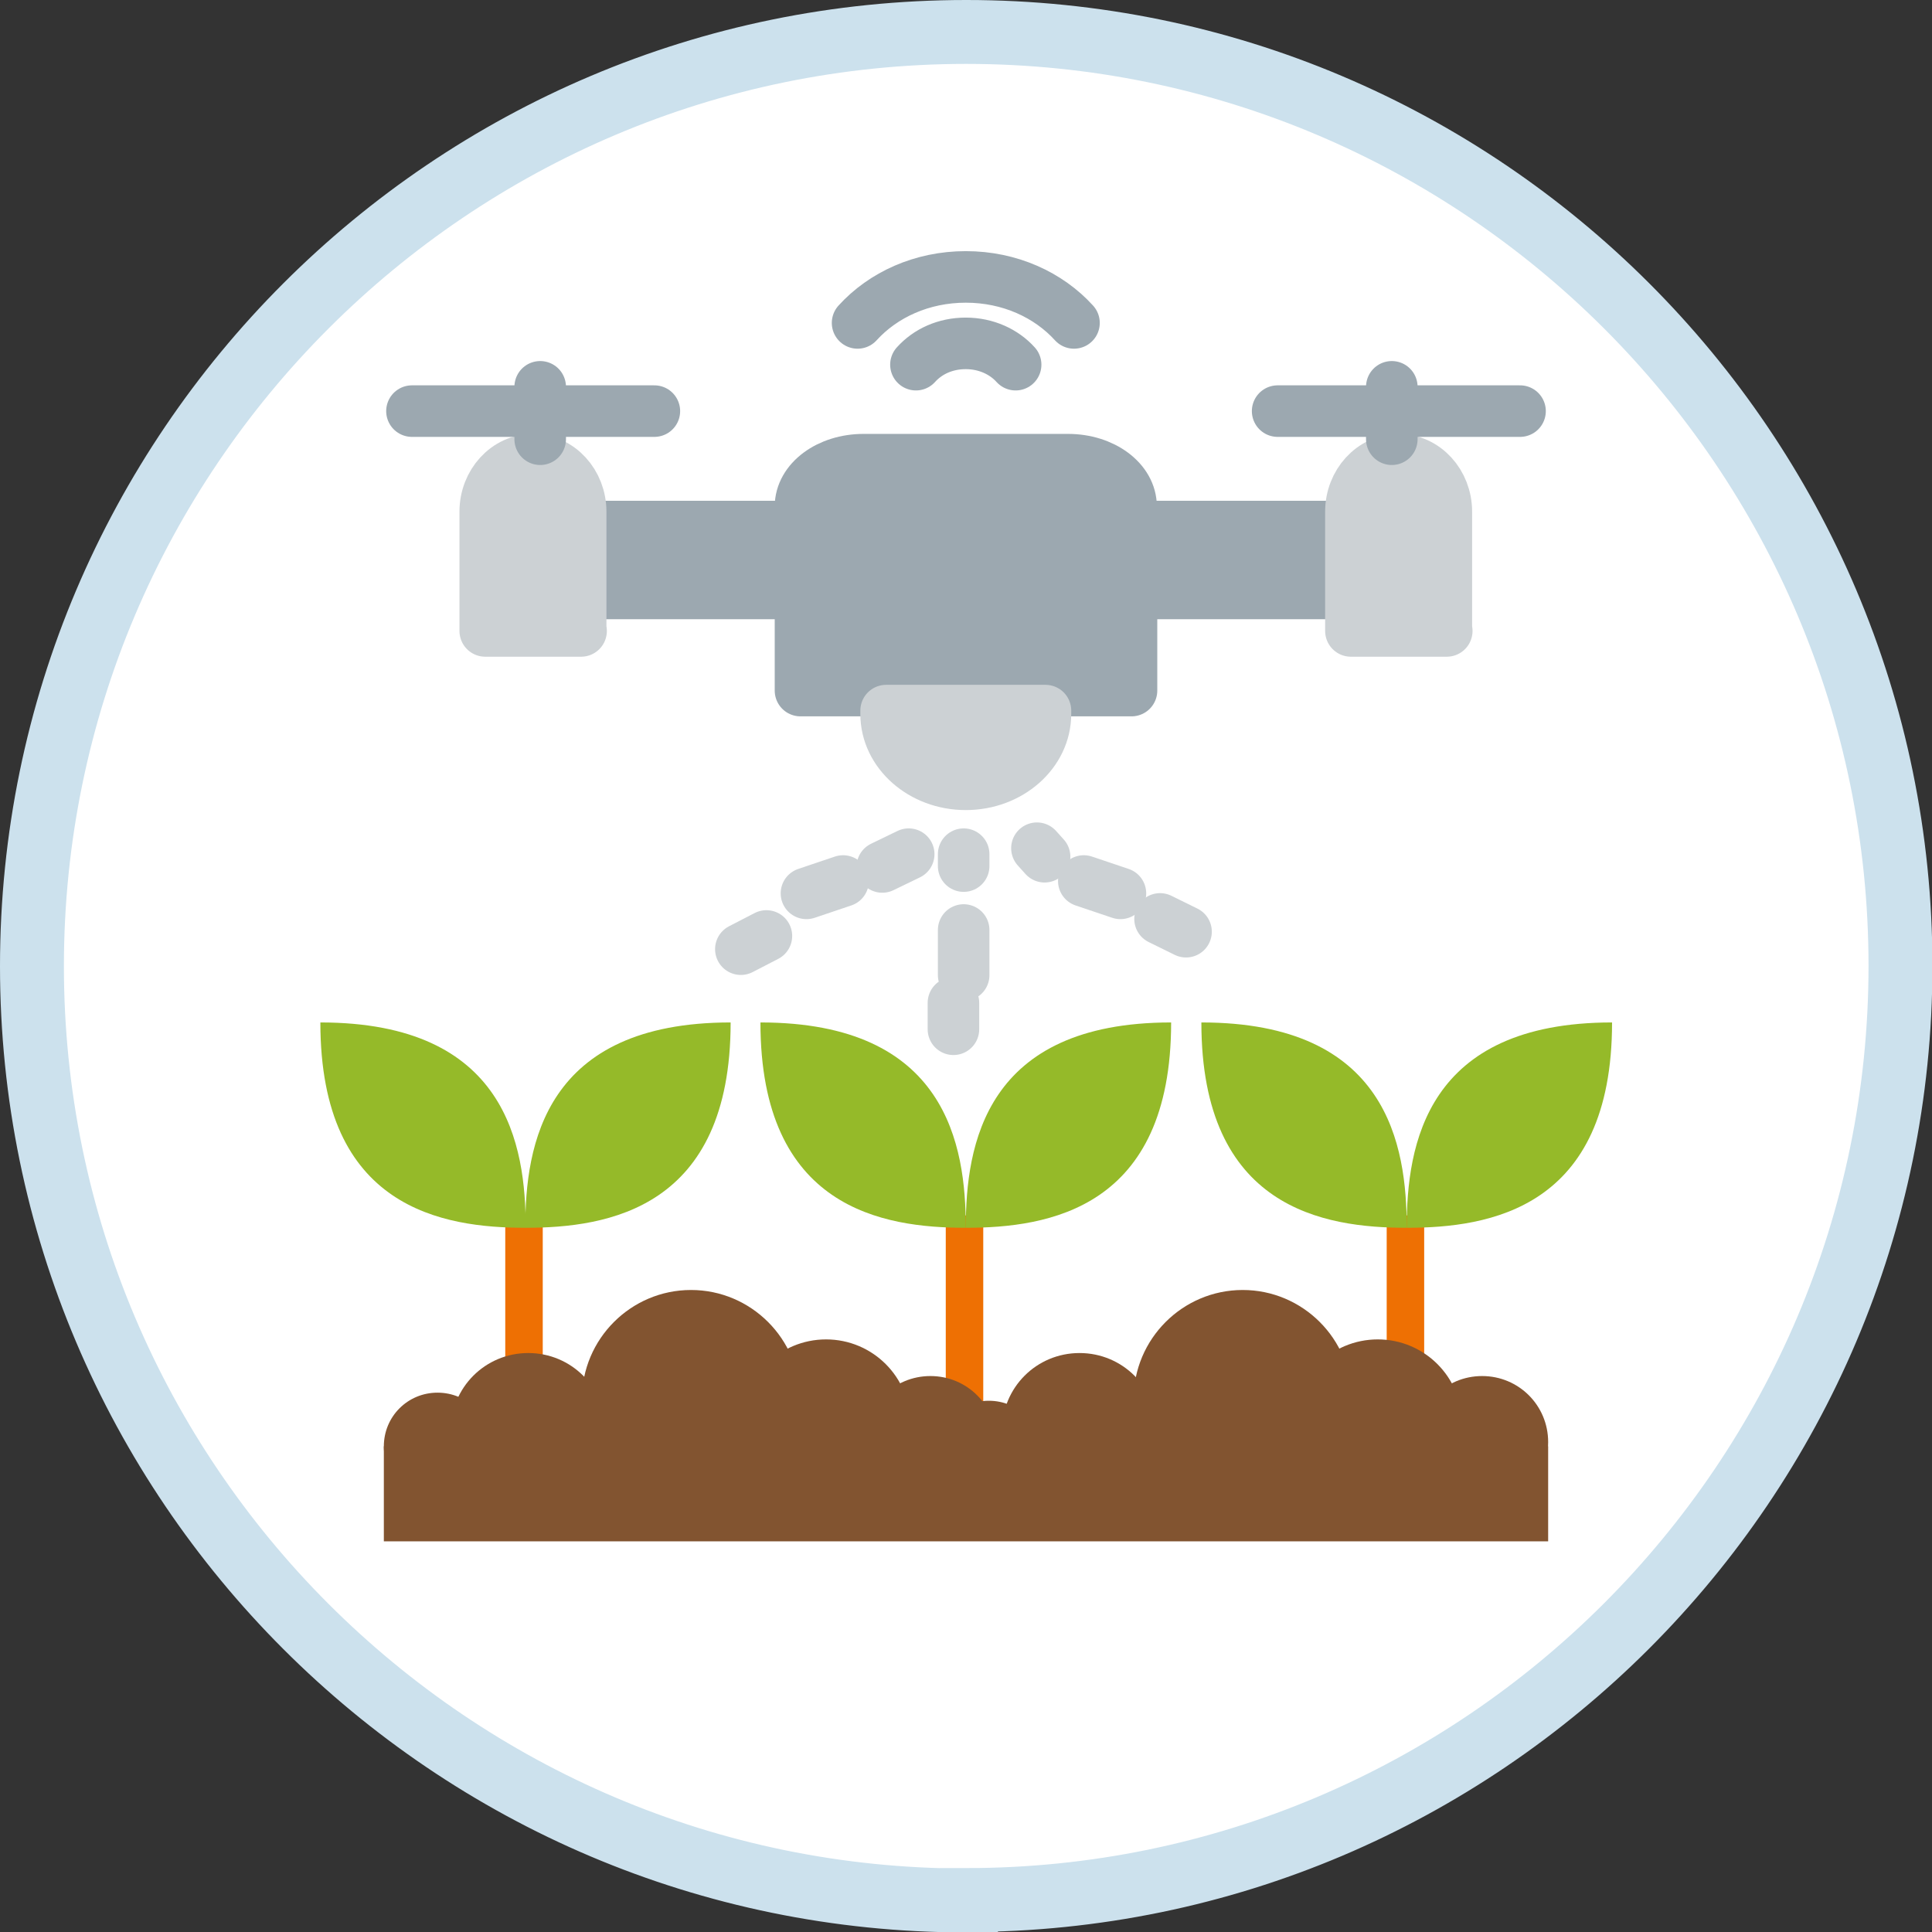 <?xml version="1.0" encoding="UTF-8"?>
<svg id="Layer_1" xmlns="http://www.w3.org/2000/svg" version="1.1" viewBox="0 0 45.35 45.35">
  <rect x="0" y="0" width="45.35" height="45.35" fill="#333333" stroke="none"/>
  <!-- Generator: Adobe Illustrator 29.5.1, SVG Export Plug-In . SVG Version: 2.1.0 Build 141)  -->
  <defs>
    <style>
      .st0 {
        fill: #ee7003;
      }

      .st1 {
        fill: #ccd1d4;
      }

      .st2 {
        fill: #825430;
      }

      .st3 {
        fill: #fff;
      }

      .st4 {
        fill: #95ba29;
      }

      .st5 {
        stroke: #cce1ed;
        stroke-miterlimit: 10;
        stroke-width: 1.5px;
      }

      .st5, .st6, .st7 {
        fill: none;
      }

      .st8 {
        fill: #9ca8b0;
      }

      .st6 {
        stroke: #ccd1d4;
      }

      .st6, .st7 {
        stroke-linecap: round;
        stroke-linejoin: round;
        stroke-width: 1.21px;
      }

      .st7 {
        stroke: #9ca8b0;
      }
    </style>
  </defs>
  <g>
    <path class="st3" d="M22.68,44.6c12.09,0,21.93-9.84,21.93-21.93S34.77.75,22.68.75.75,10.59.75,22.68s9.84,21.93,21.93,21.93"/>
    <path class="st5" d="M22.68,44.6c12.09,0,21.93-9.84,21.93-21.93S34.77.75,22.68.75.75,10.59.75,22.68s9.84,21.93,21.93,21.93Z"/>
    <path class="st0" d="M12.64,28.53h-.68c-.05,0-.1.05-.1.1v6.06c0,.05.05.1.1.1h.68c.05,0,.1-.05.1-.1v-6.06c0-.05-.05-.1-.1-.1"/>
    <path class="st4" d="M17.15,24c0,4.37-2.88,4.82-4.82,4.82,0-1.94.45-4.82,4.82-4.82"/>
    <path class="st4" d="M7.52,24c0,4.37,2.88,4.82,4.82,4.82,0-1.94-.45-4.82-4.82-4.82"/>
    <path class="st0" d="M22.98,28.53h-.68c-.05,0-.1.05-.1.1v6.06c0,.05.05.1.1.1h.68c.05,0,.1-.05.1-.1v-6.06c0-.05-.05-.1-.1-.1"/>
    <path class="st4" d="M27.49,24c0,4.37-2.88,4.82-4.82,4.82,0-1.94.45-4.82,4.82-4.82"/>
    <path class="st4" d="M17.85,24c0,4.37,2.88,4.82,4.82,4.82,0-1.94-.45-4.82-4.82-4.82"/>
    <path class="st0" d="M33.33,28.53h-.68c-.05,0-.1.05-.1.1v6.06c0,.05.05.1.1.1h.68c.05,0,.1-.05.1-.1v-6.06c0-.05-.05-.1-.1-.1"/>
    <path class="st4" d="M37.84,24c0,4.37-2.88,4.82-4.82,4.82,0-1.94.45-4.82,4.82-4.82"/>
    <path class="st4" d="M28.2,24c0,4.37,2.88,4.82,4.82,4.82,0-1.94-.45-4.82-4.82-4.82"/>
  </g>
  <rect class="st8" x="18.79" y="14.41" width="7.77" height="1.8"/>
  <rect class="st7" x="18.79" y="14.41" width="7.77" height="1.8"/>
  <g>
    <path class="st8" d="M26.56,11.89h-7.77c0-.61.66-1.1,1.48-1.1h4.8c.82,0,1.48.49,1.48,1.1"/>
    <path class="st7" d="M26.56,11.89h-7.77c0-.61.66-1.1,1.48-1.1h4.8c.82,0,1.48.49,1.48,1.1Z"/>
    <path class="st1" d="M24.54,16.68h-3.74v.08c0,.91.84,1.65,1.87,1.65s1.87-.74,1.87-1.65v-.08Z"/>
    <path class="st6" d="M24.54,16.68h-3.74v.08c0,.91.84,1.65,1.87,1.65s1.87-.74,1.87-1.65v-.08Z"/>
    <path class="st7" d="M25.21,7.58c-.6-.66-1.51-1.08-2.54-1.08s-1.94.42-2.54,1.08M23.84,8.56c-.27-.3-.69-.5-1.17-.5s-.89.19-1.17.5"/>
  </g>
  <rect class="st8" x="14.11" y="12.36" width="17.12" height="1.57"/>
  <rect class="st7" x="14.11" y="12.36" width="17.12" height="1.57"/>
  <g>
    <path class="st1" d="M13.64,14.81h-2.25v-2.8c0-.67.5-1.22,1.12-1.22s1.12.55,1.12,1.22v2.8Z"/>
    <path class="st6" d="M13.64,14.81h-2.25v-2.8c0-.67.5-1.22,1.12-1.22s1.12.55,1.12,1.22v2.8Z"/>
  </g>
  <line class="st7" x1="12.68" y1="10.31" x2="12.68" y2="9.08"/>
  <line class="st7" x1="9.67" y1="9.65" x2="15.36" y2="9.65"/>
  <g>
    <path class="st1" d="M33.96,14.81h-2.25v-2.8c0-.67.5-1.22,1.12-1.22s1.12.55,1.12,1.22v2.8Z"/>
    <path class="st6" d="M33.96,14.81h-2.25v-2.8c0-.67.5-1.22,1.12-1.22s1.12.55,1.12,1.22v2.8Z"/>
  </g>
  <line class="st7" x1="32.67" y1="10.31" x2="32.67" y2="9.08"/>
  <line class="st7" x1="29.99" y1="9.65" x2="35.68" y2="9.65"/>
  <line class="st6" x1="22.62" y1="20.05" x2="22.62" y2="20.33"/>
  <line class="st6" x1="22.62" y1="21.83" x2="22.62" y2="22.89"/>
  <path class="st6" d="M17.39,22.28l.6-.31M22.38,23.54v.62"/>
  <line class="st6" x1="18.93" y1="20.97" x2="19.79" y2="20.68"/>
  <path class="st6" d="M27.84,21.87l-.61-.3M20.71,20.35l.62-.3"/>
  <line class="st6" x1="26.3" y1="20.97" x2="25.44" y2="20.68"/>
  <line class="st6" x1="24.52" y1="20.11" x2="24.34" y2="19.91"/>
  <rect class="st2" x="9.01" y="33.95" width="27.33" height="2.23"/>
  <g>
    <path class="st2" d="M18.78,32.84c0,1.42-1.15,2.56-2.56,2.56s-2.56-1.15-2.56-2.56,1.15-2.56,2.56-2.56,2.56,1.15,2.56,2.56"/>
    <path class="st2" d="M21.37,33.42c0,1.09-.88,1.98-1.98,1.98s-1.98-.88-1.98-1.98.89-1.98,1.98-1.98,1.98.88,1.98,1.98"/>
    <path class="st2" d="M23.39,33.85c0,.86-.69,1.55-1.55,1.55s-1.55-.69-1.55-1.55.69-1.55,1.55-1.55,1.55.69,1.55,1.55"/>
    <path class="st2" d="M14.22,33.58c0,1-.81,1.82-1.82,1.82s-1.82-.81-1.82-1.82.81-1.82,1.82-1.82,1.82.81,1.82,1.82"/>
    <path class="st2" d="M11.53,33.95c0,.69-.56,1.26-1.26,1.26s-1.26-.56-1.26-1.26.56-1.26,1.26-1.26,1.26.56,1.26,1.26"/>
    <path class="st2" d="M31.73,32.84c0,1.42-1.15,2.56-2.56,2.56s-2.56-1.15-2.56-2.56,1.15-2.56,2.56-2.56,2.56,1.15,2.56,2.56"/>
    <path class="st2" d="M34.32,33.42c0,1.09-.88,1.98-1.98,1.98s-1.98-.88-1.98-1.98.89-1.98,1.98-1.98,1.98.88,1.98,1.98"/>
    <path class="st2" d="M36.34,33.85c0,.86-.69,1.55-1.55,1.55s-1.55-.69-1.55-1.55.69-1.55,1.55-1.55,1.55.69,1.55,1.55"/>
    <path class="st2" d="M27.16,33.58c0,1-.81,1.82-1.82,1.82s-1.82-.81-1.82-1.82.81-1.82,1.82-1.82,1.82.81,1.82,1.82"/>
    <path class="st2" d="M24.47,34.14c0,.69-.56,1.26-1.26,1.26s-1.26-.56-1.26-1.26.56-1.26,1.26-1.26,1.26.56,1.26,1.26"/>
  </g>
</svg>